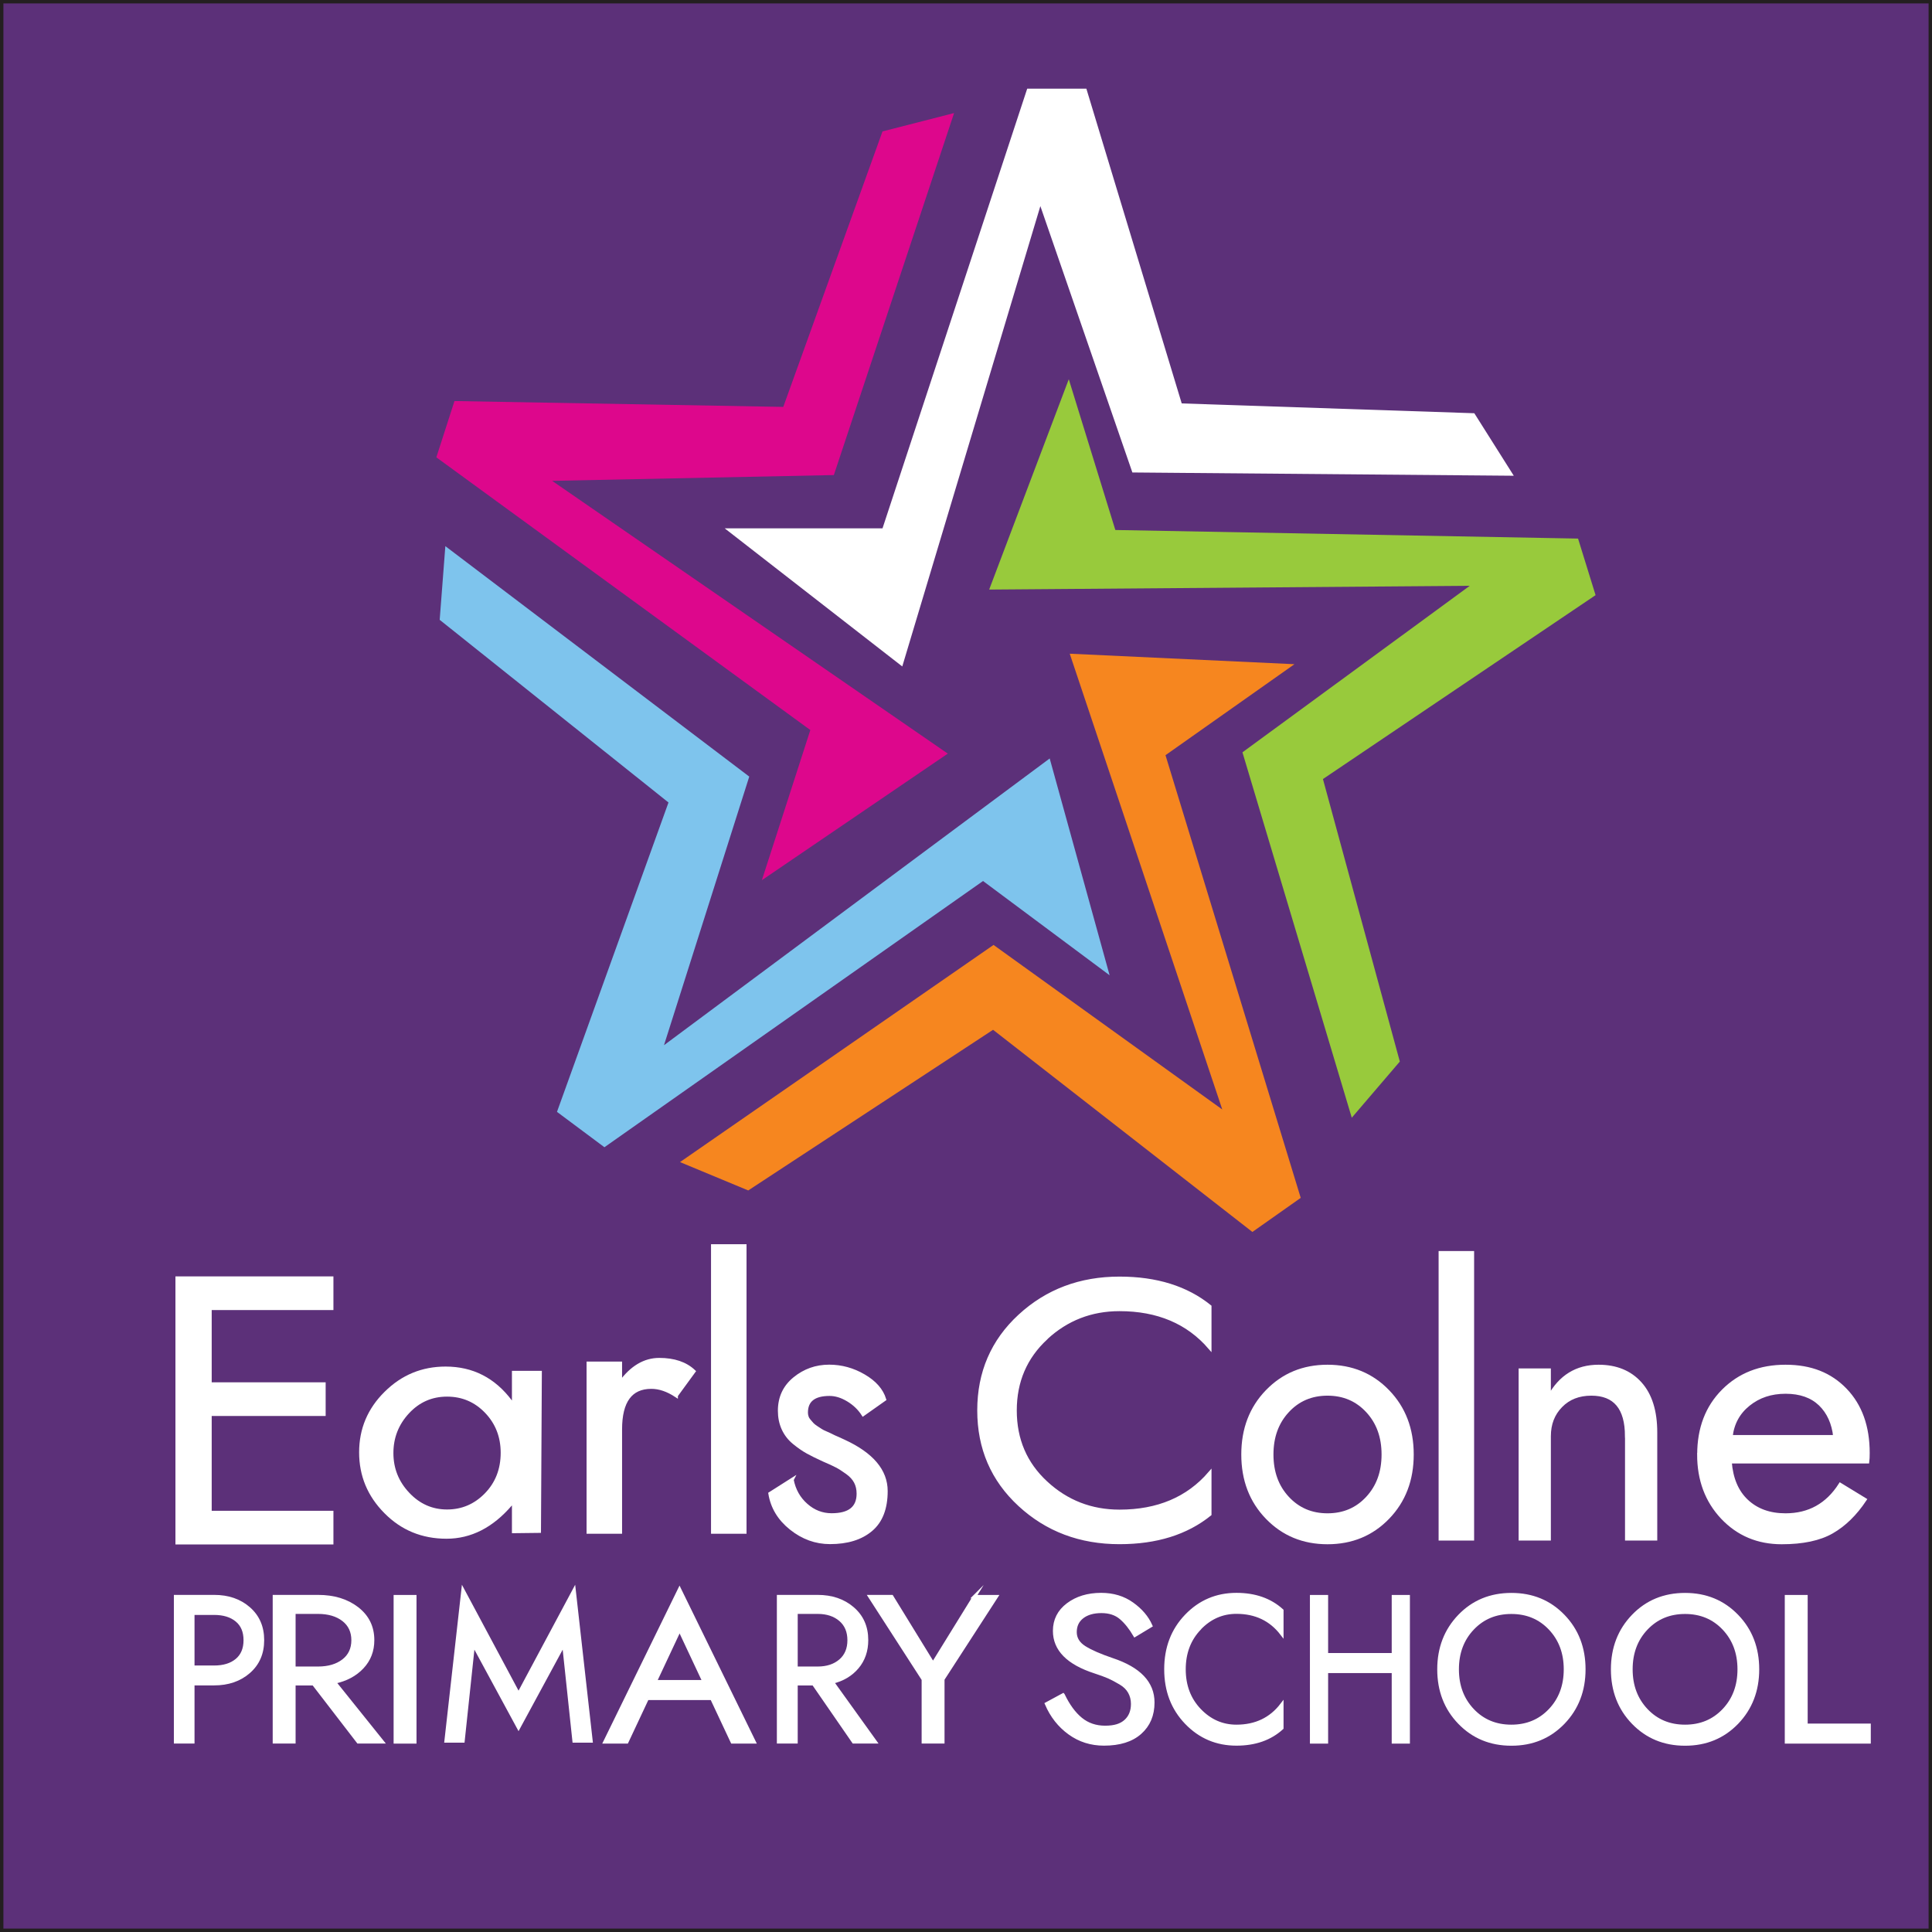 <svg viewBox="0 0 283.46 283.46" version="1.1" xmlns="http://www.w3.org/2000/svg" id="Layer_1">
  
  <rect x="0" y="0" width="283.46" height="283.46" fill="#333333" stroke="none"/>
  
  <defs>
    <style>
      .st0 {
        fill: #5c3079;
        stroke: #231f20;
      }

      .st0, .st1 {
        stroke-miterlimit: 10;
      }

      .st2 {
        fill: #dd078c;
      }

      .st3 {
        fill: #7ec4ed;
      }

      .st1 {
        stroke: #fff;
        stroke-width: .5px;
      }

      .st1, .st4 {
        fill: #fff;
      }

      .st5 {
        fill: #f6861f;
      }

      .st6 {
        fill: #98ca3c;
      }
    </style>
  </defs>
  <rect height="283.46" width="283.46" class="st0"></rect>
  <g>
    <polygon points="129.48 77.52 106.33 77.52 132.38 97.78 152.64 30.24 166.14 69.32 222.1 69.8 216.31 60.63 173.38 59.19 159.39 13.01 150.71 13.01 129.48 77.52" class="st4"></polygon>
    <polygon points="118.89 107.11 111.78 129.14 139.06 110.57 81.01 70.55 122.34 69.7 139.98 16.59 129.48 19.28 114.92 59.7 66.68 58.84 64.02 67.1 118.89 107.11" class="st2"></polygon>
    <polygon points="144.23 129.26 162.8 143.09 154.01 111.28 97.42 153.35 109.93 113.94 65.34 80.13 64.51 90.94 98.08 117.74 81.72 163.13 88.68 168.32 144.23 129.26" class="st3"></polygon>
    <polygon points="171 110.8 189.92 97.45 156.95 95.91 179.33 162.78 145.77 138.64 99.77 170.5 109.78 174.66 145.7 151.09 183.75 180.75 190.84 175.75 171 110.8" class="st5"></polygon>
    <polygon points="163.64 77.76 156.81 55.64 145.13 86.5 215.64 85.95 182.29 110.38 198.33 163.99 205.38 155.75 194.1 114.3 234.1 87.32 231.53 79.02 163.64 77.76" class="st6"></polygon>
  </g>
  <path d="M30.81,207.49v14.42h17.86v4.44h-22.68v-38.83h22.68v4.44h-17.86v11.1h16.72v4.44h-16.72Z" class="st1"></path>
  <path d="M79.5,201.13c-.04,7.92-.09,15.85-.13,23.77-1.42.02-2.84.03-4.26.05v-4.08c-2.8,3.26-6,4.89-9.6,4.89s-6.64-1.25-9.11-3.75c-2.48-2.5-3.71-5.47-3.71-8.93s1.25-6.42,3.74-8.88c2.49-2.47,5.47-3.7,8.95-3.7,4,0,7.24,1.66,9.73,4.98v-4.35h4.39ZM73.46,213.16c0-2.32-.76-4.27-2.28-5.86-1.52-1.59-3.38-2.39-5.59-2.39s-4.07.82-5.59,2.46c-1.52,1.64-2.28,3.58-2.28,5.82s.77,4.18,2.32,5.82c1.54,1.64,3.39,2.46,5.55,2.46s4.01-.79,5.55-2.37,2.32-3.56,2.32-5.96Z" class="st4"></path>
  <path d="M99.21,204.76c-1.26-.83-2.47-1.24-3.65-1.24-3.02,0-4.54,2.06-4.54,6.19v15.07h-4.71v-24.76h4.71v2.85c1.65-2.26,3.55-3.39,5.71-3.39s3.85.57,5.07,1.72l-2.59,3.55Z" class="st1"></path>
  <path d="M104.57,182.8h4.71v41.98h-4.71v-41.98Z" class="st1"></path>
  <path d="M116.2,217.11c.29,1.51.99,2.75,2.08,3.71,1.09.97,2.34,1.45,3.74,1.45,2.61,0,3.91-1.04,3.91-3.12,0-.65-.13-1.22-.39-1.72-.26-.5-.68-.96-1.25-1.37-.57-.41-1.08-.74-1.52-.97-.44-.23-1.08-.53-1.93-.89-.95-.43-1.73-.82-2.35-1.16s-1.28-.8-1.98-1.37c-.7-.57-1.23-1.26-1.59-2.05-.36-.79-.54-1.67-.54-2.64,0-1.94.73-3.51,2.2-4.71,1.47-1.2,3.16-1.8,5.08-1.8,1.79,0,3.49.47,5.08,1.4,1.6.93,2.61,2.08,3.03,3.44l-3.13,2.21c-.55-.86-1.29-1.57-2.22-2.13-.93-.56-1.83-.83-2.71-.83-2.28,0-3.42.9-3.42,2.69,0,.22.03.42.1.62.06.2.17.39.32.56.15.18.29.35.44.51s.36.33.64.51c.28.18.5.32.66.43.16.11.43.24.81.4.37.16.64.29.81.38.16.09.46.22.88.4.42.18.7.31.83.38,4.14,1.9,6.21,4.34,6.21,7.32,0,2.55-.73,4.44-2.2,5.68-1.47,1.24-3.47,1.86-6.01,1.86-2.09,0-3.99-.69-5.72-2.07-1.73-1.38-2.75-3.08-3.08-5.09l3.23-2.05Z" class="st1"></path>
  <path d="M153.47,196.34c-3.02,2.8-4.54,6.33-4.54,10.6s1.51,7.8,4.54,10.6c3.02,2.8,6.62,4.2,10.78,4.2,5.62,0,10.03-1.87,13.25-5.6v6.03c-3.42,2.76-7.83,4.14-13.25,4.14-5.77,0-10.65-1.84-14.64-5.52-3.99-3.68-5.98-8.3-5.98-13.86s1.99-10.18,5.98-13.86c3.99-3.68,8.87-5.52,14.64-5.52,5.42,0,9.84,1.38,13.25,4.14v6.03c-3.22-3.73-7.64-5.6-13.25-5.6-4.16,0-7.76,1.4-10.78,4.2Z" class="st1"></path>
  <path d="M185.91,222.66c-2.36-2.44-3.54-5.52-3.54-9.26s1.18-6.82,3.54-9.26c2.36-2.44,5.31-3.66,8.86-3.66s6.5,1.22,8.86,3.66c2.36,2.44,3.54,5.53,3.54,9.26s-1.18,6.82-3.54,9.26c-2.36,2.44-5.31,3.66-8.86,3.66s-6.5-1.22-8.86-3.66ZM188.91,207.02c-1.55,1.67-2.32,3.79-2.32,6.38s.77,4.71,2.32,6.38c1.55,1.67,3.5,2.5,5.86,2.5s4.32-.83,5.86-2.5c1.55-1.67,2.32-3.79,2.32-6.38s-.77-4.71-2.32-6.38c-1.55-1.67-3.5-2.5-5.86-2.5s-4.32.83-5.86,2.5Z" class="st1"></path>
  <path d="M211.32,183.8h4.71v41.98h-4.71v-41.98Z" class="st1"></path>
  <path d="M238.66,210.71c0-4.13-1.73-6.19-5.18-6.19-1.84,0-3.33.58-4.47,1.75-1.15,1.17-1.72,2.65-1.72,4.44v15.07h-4.23v-24.76h4.23v3.93c1.62-2.98,4.04-4.47,7.25-4.47,2.57,0,4.61.83,6.11,2.5s2.25,4.06,2.25,7.19v15.61h-4.23v-15.07Z" class="st1"></path>
  <path d="M249.26,213.4c0-3.84,1.19-6.95,3.57-9.34,2.38-2.39,5.42-3.58,9.14-3.58s6.57,1.15,8.78,3.44c2.21,2.3,3.32,5.38,3.32,9.26,0,.57-.02,1-.06,1.29h-20.18c.19,2.48,1,4.4,2.45,5.76,1.45,1.36,3.34,2.05,5.69,2.05,3.46,0,6.13-1.49,8.03-4.47l3.62,2.21c-1.41,2.12-3.03,3.7-4.85,4.74-1.82,1.04-4.27,1.56-7.36,1.56-3.49,0-6.39-1.22-8.7-3.66-2.3-2.44-3.46-5.52-3.46-9.26ZM269.22,210.81c-.22-2.01-.95-3.61-2.17-4.79-1.23-1.18-2.92-1.78-5.07-1.78s-3.93.6-5.43,1.8c-1.5,1.2-2.37,2.79-2.59,4.76h15.27Z" class="st1"></path>
  <path d="M28.29,247.04v8.52h-2.53v-21.31h5.66c2.05,0,3.74.58,5.08,1.75,1.34,1.17,2.01,2.71,2.01,4.64s-.67,3.47-2.01,4.64c-1.34,1.17-3.04,1.75-5.08,1.75h-3.13ZM28.29,244.61h3.13c1.39,0,2.5-.34,3.32-1.02.82-.68,1.24-1.66,1.24-2.94s-.41-2.26-1.24-2.94c-.82-.68-1.93-1.02-3.32-1.02h-3.13v7.91Z" class="st1"></path>
  <path d="M43.12,247.04v8.52h-2.86v-21.31h6.4c2.31,0,4.22.58,5.74,1.75,1.51,1.17,2.27,2.71,2.27,4.64,0,1.56-.51,2.89-1.53,3.97-1.02,1.09-2.38,1.81-4.09,2.18l7.04,8.77h-3.53l-6.56-8.52h-2.86ZM43.12,244.76h3.53c1.55,0,2.79-.37,3.74-1.1.94-.73,1.41-1.74,1.41-3.01s-.47-2.28-1.41-3.01c-.94-.73-2.19-1.1-3.74-1.1h-3.53v8.22Z" class="st1"></path>
  <path d="M58,234.26h2.86v21.31h-2.86v-21.31Z" class="st1"></path>
  <path d="M69.44,241.21l-1.51,14.22h-2.48l2.48-22.09,8.15,15.24,8.15-15.24,2.48,22.09h-2.48l-1.51-14.22-6.64,12.26-6.64-12.26Z" class="st1"></path>
  <path d="M94.96,249.18l-3,6.39h-3.2l10.94-22.37,10.94,22.37h-3.2l-3-6.39h-9.49ZM96.11,246.74h7.2l-3.6-7.67-3.6,7.67Z" class="st1"></path>
  <path d="M116.79,247.04v8.52h-2.56v-21.31h5.73c2.07,0,3.78.58,5.14,1.75,1.36,1.17,2.04,2.71,2.04,4.64,0,1.56-.46,2.89-1.37,3.97-.92,1.09-2.14,1.81-3.66,2.18l6.3,8.77h-3.17l-5.88-8.52h-2.56ZM116.79,244.76h3.17c1.39,0,2.5-.37,3.35-1.1s1.27-1.74,1.27-3.01-.42-2.28-1.27-3.01-1.96-1.1-3.35-1.1h-3.17v8.22Z" class="st1"></path>
  <path d="M142.97,234.26h3.2l-7.84,12.11v9.19h-2.86v-9.16l-7.84-12.15h3.2l6.06,9.86,6.09-9.86Z" class="st1"></path>
  <path d="M155.98,248.69c.74,1.54,1.6,2.72,2.59,3.53.99.81,2.18,1.22,3.57,1.22s2.33-.3,3.01-.91,1.03-1.45,1.03-2.53c0-.65-.15-1.23-.44-1.75s-.74-.96-1.35-1.32c-.61-.36-1.17-.66-1.7-.9-.53-.23-1.21-.48-2.04-.75-3.95-1.28-5.92-3.28-5.92-6,0-1.58.65-2.87,1.95-3.85,1.3-.98,2.93-1.48,4.88-1.48,1.75,0,3.27.46,4.54,1.37,1.28.91,2.19,1.98,2.73,3.2l-2.32,1.4c-.63-1.07-1.31-1.93-2.05-2.56-.74-.63-1.69-.94-2.86-.94s-2.13.27-2.83.82c-.7.55-1.04,1.29-1.04,2.22s.46,1.69,1.38,2.27c.92.58,2.28,1.17,4.07,1.78,3.97,1.32,5.96,3.41,5.96,6.27,0,1.85-.62,3.32-1.87,4.43-1.25,1.11-3.01,1.66-5.3,1.66-1.89,0-3.57-.53-5.05-1.6s-2.6-2.49-3.37-4.28l2.42-1.31Z" class="st1"></path>
  <path d="M176,238.92c-1.52,1.58-2.28,3.58-2.28,6s.76,4.41,2.28,6c1.52,1.58,3.32,2.37,5.41,2.37,2.82,0,5.04-1.06,6.66-3.17v3.41c-1.71,1.56-3.93,2.34-6.66,2.34-2.9,0-5.35-1.04-7.35-3.12-2-2.08-3-4.69-3-7.84s1-5.76,3-7.84c2-2.08,4.45-3.12,7.35-3.12,2.72,0,4.94.78,6.66,2.34v3.41c-1.62-2.11-3.84-3.17-6.66-3.17-2.09,0-3.89.79-5.41,2.37Z" class="st1"></path>
  <path d="M192.44,234.26h2.17v8.52h9.83v-8.52h2.17v21.31h-2.17v-10.35h-9.83v10.35h-2.17v-21.31Z" class="st1"></path>
  <path d="M214.14,252.74c-2.02-2.09-3.02-4.7-3.02-7.82s1.01-5.73,3.02-7.82,4.55-3.14,7.61-3.14,5.59,1.05,7.61,3.14,3.02,4.7,3.02,7.82-1.01,5.73-3.02,7.82c-2.02,2.09-4.55,3.14-7.61,3.14s-5.59-1.05-7.61-3.14ZM216.05,238.92c-1.5,1.58-2.25,3.58-2.25,6s.75,4.41,2.25,6c1.5,1.58,3.39,2.37,5.69,2.37s4.19-.79,5.69-2.37c1.5-1.58,2.25-3.58,2.25-6s-.75-4.41-2.25-6c-1.5-1.58-3.39-2.37-5.69-2.37s-4.19.79-5.69,2.37Z" class="st1"></path>
  <path d="M239.62,252.74c-2.02-2.09-3.02-4.7-3.02-7.82s1.01-5.73,3.02-7.82,4.55-3.14,7.61-3.14,5.59,1.05,7.61,3.14,3.02,4.7,3.02,7.82-1.01,5.73-3.02,7.82c-2.02,2.09-4.55,3.14-7.61,3.14s-5.59-1.05-7.61-3.14ZM241.54,238.92c-1.5,1.58-2.25,3.58-2.25,6s.75,4.41,2.25,6c1.5,1.58,3.39,2.37,5.69,2.37s4.19-.79,5.69-2.37c1.5-1.58,2.25-3.58,2.25-6s-.75-4.41-2.25-6c-1.5-1.58-3.39-2.37-5.69-2.37s-4.19.79-5.69,2.37Z" class="st1"></path>
  <path d="M262.11,234.26h2.86v18.87h9.26v2.44h-12.12v-21.31Z" class="st1"></path>
</svg>
